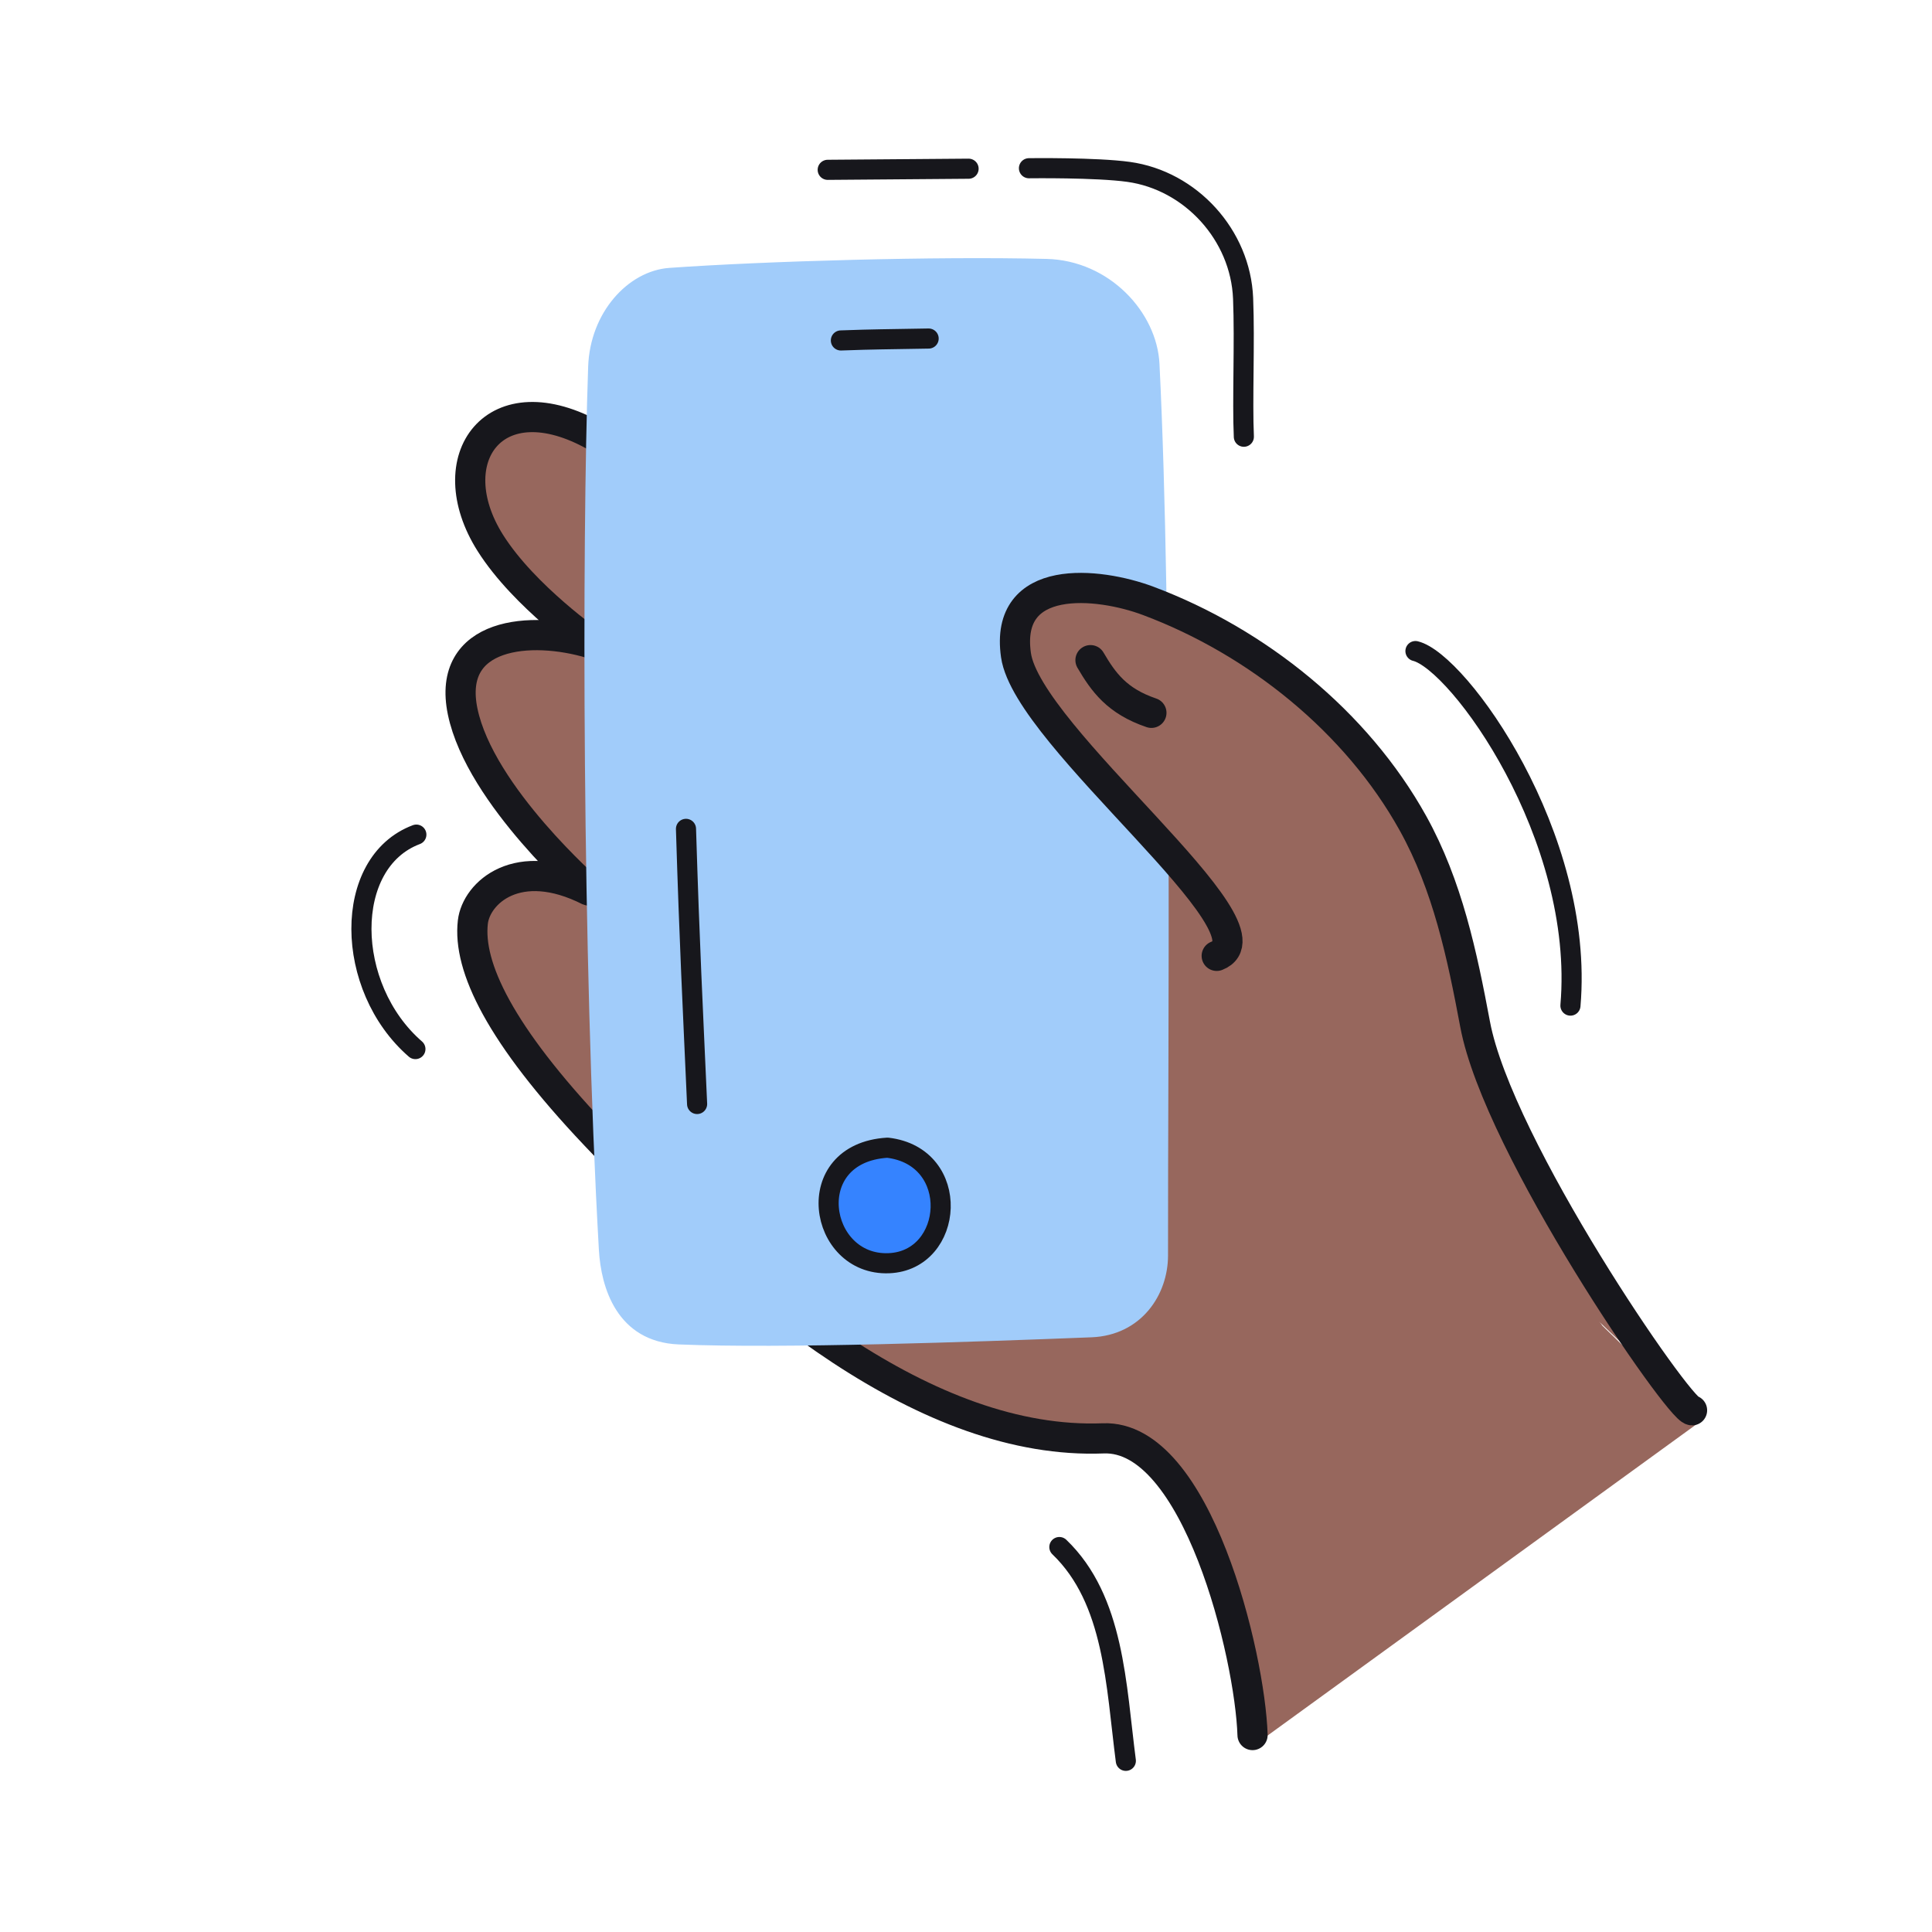 <svg xmlns="http://www.w3.org/2000/svg" width="192" height="192" style="width:100%;height:100%;transform:translate3d(0,0,0);content-visibility:visible" viewBox="0 0 192 192"><defs><clipPath id="c"><path d="M0 0h192v192H0z"/></clipPath><clipPath id="g"><path d="M0 0h192v192H0z"/></clipPath><clipPath id="f"><path d="M0 0h192v192H0z"/></clipPath><clipPath id="d"><path d="M0 0h192v192H0z"/></clipPath><filter id="a" width="100%" height="100%" x="0%" y="0%" filterUnits="objectBoundingBox"><feComponentTransfer in="SourceGraphic"><feFuncA tableValues="1.0 0.0" type="table"/></feComponentTransfer></filter><path id="b" class="secondary" style="display:none"/><mask id="e" mask-type="alpha" maskUnits="userSpaceOnUse"><g filter="url(#a)"><path fill="#fff" d="M0 0h192v192H0z" opacity="0"/><use xmlns:ns1="http://www.w3.org/1999/xlink" ns1:href="#b"/></g></mask></defs><g clip-path="url(#c)"><g class="5" clip-path="url(#d)" style="display:none"><path class="secondary" style="display:none"/><path class="secondary" style="display:none"/><g fill="none" style="display:none"><path class="primary"/><path class="primary"/><path class="primary"/></g><g mask="url(#e)" style="display:none"><path class="tertiary"/><path fill="none" class="tertiary"/><path class="tertiary"/><path fill="none" class="primary"/><path fill="none" class="primary"/><path class="quaternary"/><path fill="none" class="primary"/></g><g style="display:none"><path class="secondary"/><path class="secondary"/><path fill="none" class="primary"/><path fill="none" class="primary"/><path fill="none" class="primary"/></g><path fill="none" class="primary" style="display:none"/></g><g clip-path="url(#f)" style="display:block"><path fill="#97675D" d="m-26.75-44.25 10.25 58L9 47s8.25 1.5 11.5 3.25 4.75 11.5 4.75 11.5l4 15.25L73 45.25l-9.75-9.5L44.381 8.875 24.436-17.028z" class="secondary" style="display:block" transform="translate(96 96)"/><path fill="#97675D" d="M-12.125-52.936s-3.66-4.853-13.763-10.603-15.762 2.242-10.51 10.559c3.402 5.389 10.226 10.05 10.057 9.999-6.062-1.835-14.428-1.107-12.807 6.75 1.732 8.39 12.743 17.899 12.582 17.818-7.112-3.599-11.235.204-11.568 3.116-.505 4.427 2.641 11.102 12.166 21.164C-10.724 21.97 7.057 36.686 24.519 36.006" class="secondary" style="display:block" transform="translate(85.125 106.936)"/><g fill="none" stroke="#17171C" stroke-linecap="round" stroke-linejoin="round" style="display:block"><path stroke-width="3" d="M73 54s-3.66-4.853-13.763-10.603-15.762 2.242-10.51 10.559c3.402 5.389 10.226 10.05 10.057 9.999-6.062-1.835-14.428-1.107-12.807 6.75 1.732 8.39 12.743 17.899 12.582 17.818-7.112-3.599-11.235.204-11.568 3.116-.505 4.427 2.641 11.102 12.166 21.164 15.244 16.103 33.025 30.819 50.487 30.139 9.318-.362 14.585 21.583 14.833 29.485" class="primary"/><path stroke-width="2" d="M111.884 174.989c-.979-7.506-1.134-15.991-6.606-21.245m-63.902-70.8c-7.354 2.765-7.169 15.175-.094 21.311" class="primary"/></g><g style="display:block"><path fill="#A1CCFA" d="M108.453 132.4c4.652-.182 7.127-3.966 7.124-7.638-.023-20.507.446-62.542-.849-88.586-.241-4.847-4.74-9.799-10.736-9.946-10.918-.267-27.943.218-37.443.892-3.781.268-7.418 4.139-7.599 9.338-.615 17.547-.589 58.615 1.066 87.725.206 3.626 1.707 8.685 7.444 8.923 10.261.427 29.204-.245 40.993-.708" class="tertiary"/><path fill="none" stroke="#A1CCFA" stroke-linecap="round" stroke-linejoin="round" d="M108.453 132.4c4.652-.182 7.127-3.966 7.124-7.638-.023-20.507.446-62.542-.849-88.586-.241-4.847-4.74-9.799-10.736-9.946-10.918-.267-27.943.218-37.443.892-3.781.268-7.418 4.139-7.599 9.338-.615 17.547-.589 58.615 1.066 87.725.206 3.626 1.707 8.685 7.444 8.923 10.261.427 29.204-.245 40.993-.708" class="tertiary"/><path fill="#A1CCFA" d="M108.453 132.4c4.652-.182 7.127-3.966 7.124-7.638-.023-20.507.446-62.542-.849-88.586-.241-4.847-4.74-9.799-10.736-9.946-10.918-.267-27.943.218-37.443.892-3.781.268-7.418 4.139-7.599 9.338-.615 17.547-.589 58.615 1.066 87.725.206 3.626 1.707 8.685 7.444 8.923 10.261.427 29.204-.245 40.993-.708" class="tertiary"/><path fill="none" stroke="#17171C" stroke-linecap="round" stroke-linejoin="round" stroke-width="1.999" d="M69.277 109.714c-.437-9.852-.744-15.614-1.104-27.342m24.114-48.728c-4.422.084-5.163.06-8.72.19" class="primary"/><path fill="#3583FF" d="M88.329 125.537c-7.017.276-8.828-10.949-.132-11.481 7.42.874 6.63 11.226.132 11.481" class="quaternary"/><path fill="none" stroke="#17171C" stroke-linecap="round" stroke-linejoin="round" stroke-width="1.999" d="M88.329 125.537c-7.017.276-8.828-10.949-.132-11.481 7.42.874 6.63 11.226.132 11.481" class="primary"/></g><g style="display:block"><path fill="#97675D" d="M168.153 140.153c-1.263 0-19.268-26.148-21.557-38.357-1.293-6.894-2.737-13.79-6.18-19.988-5.593-10.067-15.474-18.031-26.3-22.091-5.011-1.879-14.322-2.821-13.149 5.391 1.166 8.16 26.454 27.372 19.949 29.884" class="secondary"/><path fill="#97675D" d="M168.153 140.153c-1.263 0-19.268-26.148-21.557-38.357-1.293-6.894-2.737-13.79-6.18-19.988-5.593-10.067-15.474-18.031-26.3-22.091-5.011-1.879-14.322-2.821-13.149 5.391 1.166 8.16 26.454 27.372 19.949 29.884" class="secondary"/><path fill="none" stroke="#17171C" stroke-linecap="round" stroke-linejoin="round" stroke-width="3" d="M168.153 140.153c-1.263 0-19.268-26.148-21.557-38.357-1.293-6.894-2.737-13.79-6.18-19.988-5.593-10.067-15.474-18.031-26.3-22.091-5.011-1.879-14.322-2.821-13.149 5.391 1.166 8.16 26.454 27.372 19.949 29.884" class="primary"/><path fill="none" stroke="#17171C" stroke-linecap="round" stroke-linejoin="round" stroke-width="3" d="M114.425 70.84c-3.439-1.165-4.779-3.064-6.054-5.234" class="primary"/><path fill="none" stroke="#17171C" stroke-linecap="round" stroke-linejoin="round" stroke-width="2" d="M156.069 99.935c1.45-16.854-11.133-34.2-15.402-35.232" class="primary"/></g><path fill="none" stroke="#17171C" stroke-dasharray="46 6" stroke-dashoffset="-20" stroke-linecap="round" stroke-linejoin="round" stroke-width="1.999" d="m-30.728-13.183 20.1-.159s6.579-.083 9.798.363c6.179.857 11.128 6.268 11.383 12.568.177 4.379-.09 10.156.075 13.753" class="primary" style="display:block" transform="translate(112.985 30.06)"/></g><g clip-path="url(#g)" style="display:none"><path class="secondary" style="display:none"/><path class="secondary" style="display:none"/><g fill="none" style="display:none"><path class="primary"/><path class="primary"/><path class="primary"/></g><g style="display:none"><path class="tertiary"/><path fill="none" class="tertiary"/><path class="tertiary"/><path fill="none" class="primary"/><path fill="none" class="primary"/><path class="quaternary"/><path fill="none" class="primary"/></g><g style="display:none"><path class="secondary"/><path class="secondary"/><path fill="none" class="primary"/><path fill="none" class="primary"/><path fill="none" class="primary"/></g><path fill="none" class="primary" style="display:none"/></g></g></svg>